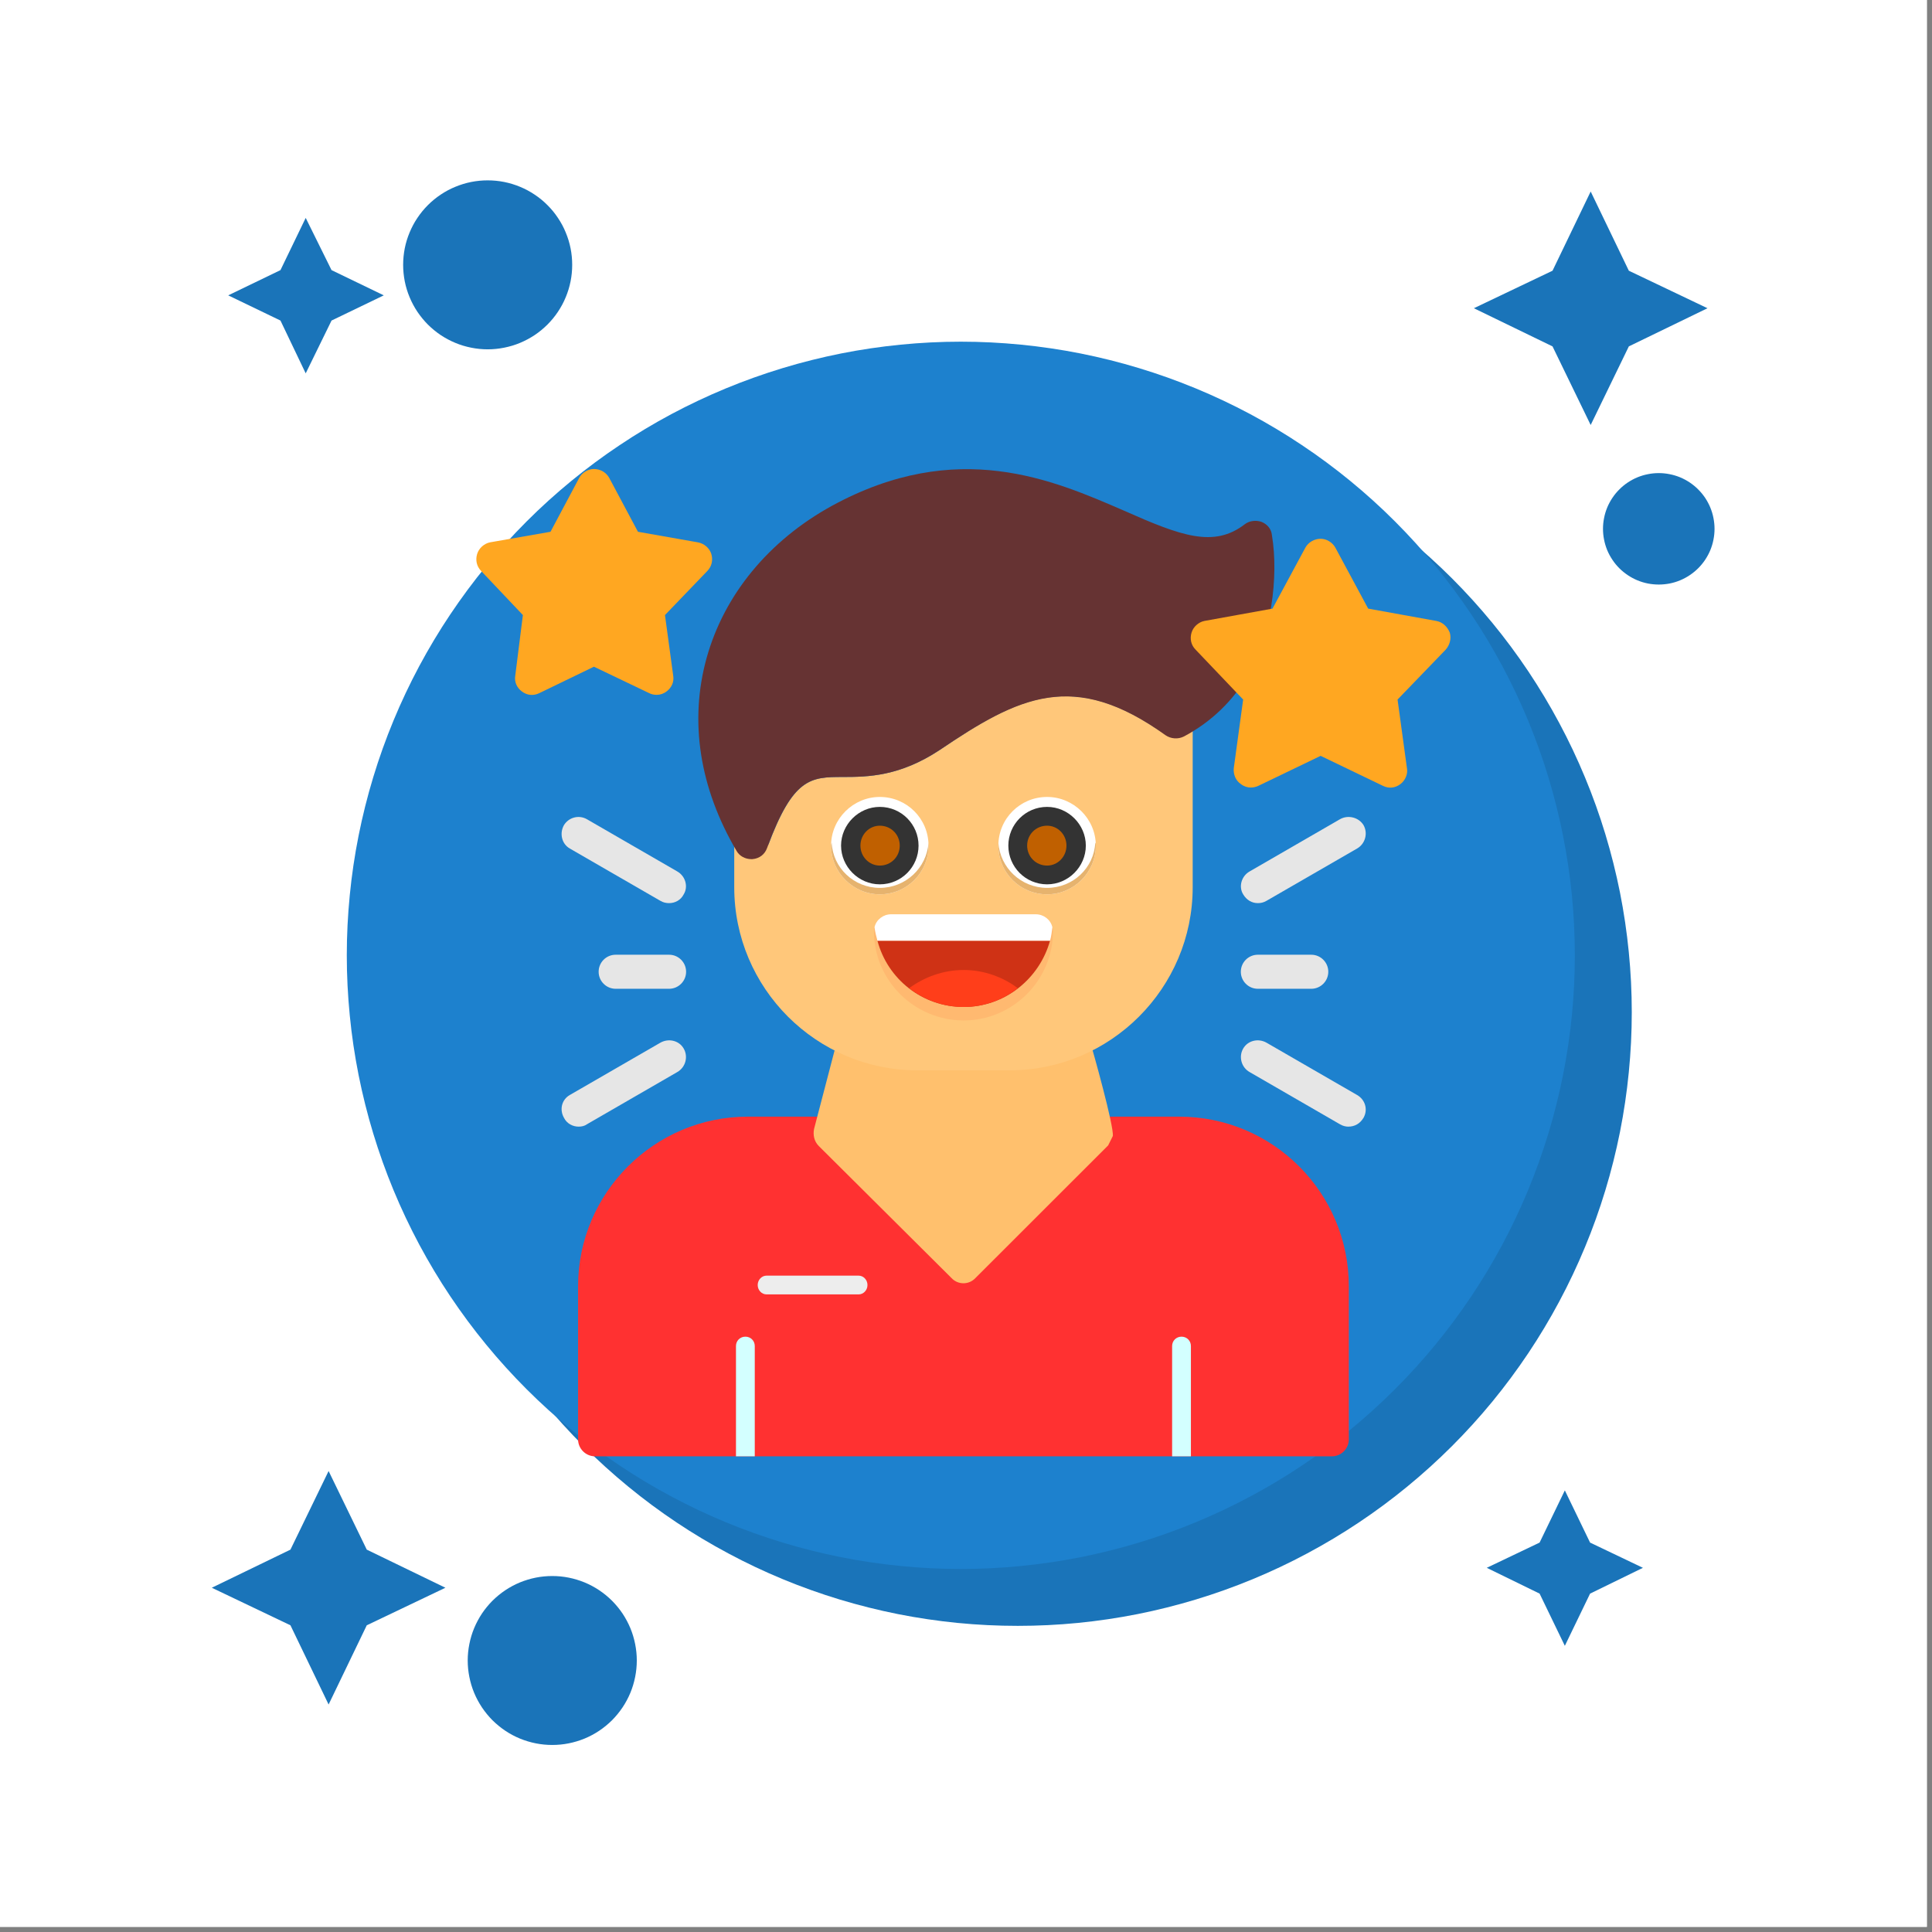 <?xml version="1.0" encoding="UTF-8"?> <svg xmlns="http://www.w3.org/2000/svg" xmlns:xlink="http://www.w3.org/1999/xlink" width="250" zoomAndPan="magnify" viewBox="0 0 187.5 187.5" height="250" preserveAspectRatio="xMidYMid meet" version="1.0"><rect x="0" y="0" width="187.5" height="187.5" fill="#808080" stroke="none"/><defs><g></g><clipPath id="59613706c8"><path d="M 20.543 142 L 44 142 L 44 166 L 20.543 166 Z M 20.543 142 " clip-rule="nonzero"></path></clipPath><clipPath id="b58c9954b1"><path d="M 155 45 L 166.406 45 L 166.406 57 L 155 57 Z M 155 45 " clip-rule="nonzero"></path></clipPath><clipPath id="f4c0784b27"><path d="M 39 17.504 L 56 17.504 L 56 34 L 39 34 Z M 39 17.504 " clip-rule="nonzero"></path></clipPath><clipPath id="30667fe114"><path d="M 45 152 L 62 152 L 62 169.348 L 45 169.348 Z M 45 152 " clip-rule="nonzero"></path></clipPath></defs><path fill="#ffffff" d="M 0 0 L 187 0 L 187 187 L 0 187 Z M 0 0 " fill-opacity="1" fill-rule="nonzero"></path><path fill="#ffffff" d="M 0 0 L 187 0 L 187 187 L 0 187 Z M 0 0 " fill-opacity="1" fill-rule="nonzero"></path><path fill="#1a74b9" d="M 158.363 98.238 C 158.363 100.188 158.266 102.133 158.074 104.074 C 157.883 106.016 157.598 107.941 157.219 109.855 C 156.836 111.77 156.363 113.66 155.797 115.523 C 155.23 117.391 154.574 119.227 153.824 121.027 C 153.078 122.828 152.246 124.59 151.324 126.312 C 150.406 128.031 149.402 129.703 148.32 131.324 C 147.234 132.945 146.074 134.512 144.836 136.02 C 143.598 137.527 142.289 138.969 140.91 140.348 C 139.527 141.727 138.086 143.035 136.574 144.273 C 135.066 145.512 133.5 146.672 131.879 147.754 C 130.254 148.84 128.582 149.84 126.863 150.758 C 125.141 151.68 123.379 152.512 121.578 153.258 C 119.773 154.004 117.938 154.66 116.07 155.227 C 114.203 155.793 112.312 156.266 110.398 156.648 C 108.484 157.027 106.555 157.312 104.613 157.504 C 102.672 157.695 100.723 157.789 98.773 157.789 C 96.82 157.789 94.875 157.695 92.93 157.504 C 90.988 157.312 89.062 157.027 87.148 156.648 C 85.234 156.266 83.344 155.793 81.473 155.227 C 79.605 154.66 77.77 154.004 75.969 153.258 C 74.164 152.512 72.402 151.68 70.684 150.758 C 68.961 149.84 67.289 148.84 65.664 147.754 C 64.043 146.672 62.477 145.512 60.969 144.273 C 59.461 143.035 58.016 141.727 56.637 140.348 C 55.258 138.969 53.945 137.527 52.707 136.02 C 51.469 134.512 50.309 132.945 49.227 131.324 C 48.141 129.703 47.141 128.031 46.219 126.312 C 45.297 124.59 44.465 122.828 43.719 121.027 C 42.973 119.227 42.316 117.391 41.75 115.523 C 41.184 113.66 40.707 111.77 40.328 109.855 C 39.945 107.941 39.66 106.016 39.469 104.074 C 39.277 102.133 39.184 100.188 39.184 98.238 C 39.184 96.285 39.277 94.34 39.469 92.398 C 39.66 90.457 39.945 88.531 40.328 86.617 C 40.707 84.707 41.184 82.816 41.75 80.949 C 42.316 79.082 42.973 77.25 43.719 75.445 C 44.465 73.645 45.297 71.883 46.219 70.164 C 47.141 68.445 48.141 66.773 49.227 65.152 C 50.309 63.527 51.469 61.965 52.707 60.457 C 53.945 58.949 55.258 57.504 56.637 56.125 C 58.016 54.746 59.461 53.438 60.969 52.203 C 62.477 50.965 64.043 49.805 65.664 48.719 C 67.289 47.637 68.961 46.637 70.684 45.715 C 72.402 44.797 74.164 43.965 75.969 43.215 C 77.77 42.469 79.605 41.812 81.473 41.246 C 83.344 40.68 85.234 40.207 87.148 39.828 C 89.062 39.445 90.988 39.16 92.93 38.969 C 94.875 38.777 96.82 38.684 98.773 38.684 C 100.723 38.684 102.672 38.777 104.613 38.969 C 106.555 39.16 108.484 39.445 110.398 39.828 C 112.312 40.207 114.203 40.68 116.07 41.246 C 117.938 41.812 119.773 42.469 121.578 43.215 C 123.379 43.965 125.141 44.797 126.863 45.715 C 128.582 46.637 130.254 47.637 131.879 48.719 C 133.5 49.805 135.066 50.965 136.574 52.203 C 138.086 53.438 139.527 54.746 140.91 56.125 C 142.289 57.504 143.598 58.949 144.836 60.457 C 146.074 61.965 147.234 63.527 148.32 65.152 C 149.402 66.773 150.406 68.445 151.324 70.164 C 152.246 71.883 153.078 73.645 153.824 75.445 C 154.574 77.25 155.23 79.082 155.797 80.949 C 156.363 82.816 156.836 84.707 157.219 86.617 C 157.598 88.531 157.883 90.457 158.074 92.398 C 158.266 94.34 158.363 96.285 158.363 98.238 Z M 158.363 98.238 " fill-opacity="1" fill-rule="nonzero"></path><path fill="#1d81ce" d="M 152.836 92.715 C 152.836 94.664 152.742 96.609 152.551 98.551 C 152.359 100.492 152.07 102.418 151.691 104.332 C 151.309 106.246 150.836 108.137 150.27 110.004 C 149.703 111.867 149.047 113.703 148.301 115.504 C 147.555 117.309 146.719 119.066 145.801 120.789 C 144.879 122.508 143.879 124.18 142.793 125.801 C 141.707 127.422 140.547 128.988 139.309 130.496 C 138.07 132.004 136.762 133.445 135.383 134.824 C 134.004 136.203 132.559 137.512 131.051 138.75 C 129.539 139.988 127.977 141.148 126.352 142.23 C 124.73 143.316 123.059 144.316 121.336 145.234 C 119.617 146.156 117.852 146.988 116.051 147.734 C 114.246 148.48 112.41 149.137 110.543 149.703 C 108.676 150.27 106.785 150.742 104.871 151.125 C 102.957 151.504 101.027 151.789 99.086 151.98 C 97.145 152.172 95.199 152.27 93.246 152.27 C 91.293 152.27 89.348 152.172 87.406 151.98 C 85.465 151.789 83.535 151.504 81.621 151.125 C 79.707 150.742 77.816 150.27 75.949 149.703 C 74.082 149.137 72.246 148.48 70.441 147.734 C 68.641 146.988 66.879 146.156 65.156 145.234 C 63.434 144.316 61.762 143.316 60.141 142.23 C 58.516 141.148 56.953 139.988 55.441 138.75 C 53.934 137.512 52.488 136.203 51.109 134.824 C 49.73 133.445 48.422 132.004 47.184 130.496 C 45.945 128.988 44.785 127.422 43.699 125.801 C 42.613 124.18 41.613 122.508 40.691 120.789 C 39.773 119.066 38.938 117.309 38.191 115.504 C 37.445 113.703 36.789 111.867 36.223 110.004 C 35.656 108.137 35.184 106.246 34.801 104.332 C 34.422 102.418 34.133 100.492 33.945 98.551 C 33.754 96.609 33.656 94.664 33.656 92.715 C 33.656 90.766 33.754 88.816 33.945 86.879 C 34.133 84.938 34.422 83.008 34.801 81.098 C 35.184 79.184 35.656 77.293 36.223 75.426 C 36.789 73.559 37.445 71.727 38.191 69.926 C 38.938 68.121 39.773 66.359 40.691 64.641 C 41.613 62.922 42.613 61.25 43.699 59.629 C 44.785 58.008 45.945 56.441 47.184 54.934 C 48.422 53.426 49.73 51.984 51.109 50.605 C 52.488 49.223 53.934 47.918 55.441 46.68 C 56.953 45.441 58.516 44.281 60.141 43.199 C 61.762 42.113 63.434 41.113 65.156 40.191 C 66.879 39.273 68.641 38.441 70.441 37.695 C 72.246 36.949 74.082 36.293 75.949 35.727 C 77.816 35.16 79.707 34.688 81.621 34.305 C 83.535 33.926 85.465 33.641 87.406 33.449 C 89.348 33.258 91.293 33.16 93.246 33.16 C 95.199 33.16 97.145 33.258 99.086 33.449 C 101.027 33.641 102.957 33.926 104.871 34.305 C 106.785 34.688 108.676 35.16 110.543 35.727 C 112.41 36.293 114.246 36.949 116.051 37.695 C 117.852 38.441 119.617 39.273 121.336 40.191 C 123.059 41.113 124.73 42.113 126.352 43.199 C 127.977 44.281 129.539 45.441 131.051 46.68 C 132.559 47.918 134.004 49.223 135.383 50.605 C 136.762 51.984 138.07 53.426 139.309 54.934 C 140.547 56.441 141.707 58.008 142.793 59.629 C 143.879 61.25 144.879 62.922 145.801 64.641 C 146.719 66.359 147.555 68.121 148.301 69.926 C 149.047 71.727 149.703 73.559 150.27 75.426 C 150.836 77.293 151.309 79.184 151.691 81.098 C 152.07 83.008 152.359 84.938 152.551 86.879 C 152.742 88.816 152.836 90.766 152.836 92.715 Z M 152.836 92.715 " fill-opacity="1" fill-rule="nonzero"></path><path fill="#1a74b9" d="M 154.375 18.586 L 158.078 26.273 L 165.711 29.914 L 158.078 33.617 L 154.375 41.246 L 150.672 33.617 L 143.039 29.914 L 150.672 26.273 Z M 154.375 18.586 " fill-opacity="1" fill-rule="evenodd"></path><g clip-path="url(#59613706c8)"><path fill="#1a74b9" d="M 31.891 142.762 L 35.594 150.391 L 43.227 154.09 L 35.594 157.734 L 31.891 165.422 L 28.188 157.734 L 20.555 154.09 L 28.188 150.391 Z M 31.891 142.762 " fill-opacity="1" fill-rule="evenodd"></path></g><path fill="#1a74b9" d="M 151.867 144.641 L 154.316 149.707 L 159.445 152.156 L 154.316 154.66 L 151.867 159.727 L 149.418 154.66 L 144.289 152.156 L 149.418 149.707 Z M 151.867 144.641 " fill-opacity="1" fill-rule="evenodd"></path><path fill="#1a74b9" d="M 29.668 21.148 L 32.176 26.215 L 37.246 28.664 L 32.176 31.109 L 29.668 36.234 L 27.219 31.109 L 22.148 28.664 L 27.219 26.215 Z M 29.668 21.148 " fill-opacity="1" fill-rule="evenodd"></path><g clip-path="url(#b58c9954b1)"><path fill="#1a74b9" d="M 166.395 51.324 C 166.395 51.68 166.359 52.031 166.289 52.379 C 166.223 52.727 166.117 53.066 165.984 53.395 C 165.848 53.723 165.68 54.031 165.484 54.328 C 165.285 54.625 165.062 54.895 164.809 55.148 C 164.559 55.398 164.285 55.621 163.988 55.82 C 163.695 56.016 163.383 56.184 163.055 56.32 C 162.727 56.457 162.387 56.559 162.039 56.629 C 161.691 56.695 161.336 56.73 160.984 56.73 C 160.629 56.73 160.273 56.695 159.926 56.629 C 159.578 56.559 159.238 56.457 158.91 56.32 C 158.582 56.184 158.27 56.016 157.977 55.82 C 157.68 55.621 157.406 55.398 157.156 55.148 C 156.902 54.895 156.68 54.625 156.484 54.328 C 156.285 54.031 156.117 53.723 155.98 53.395 C 155.848 53.066 155.742 52.727 155.676 52.379 C 155.605 52.031 155.57 51.68 155.57 51.324 C 155.57 50.969 155.605 50.617 155.676 50.27 C 155.742 49.918 155.848 49.582 155.98 49.254 C 156.117 48.926 156.285 48.613 156.484 48.316 C 156.68 48.023 156.902 47.75 157.156 47.5 C 157.406 47.246 157.68 47.023 157.977 46.824 C 158.27 46.629 158.582 46.461 158.91 46.324 C 159.238 46.191 159.578 46.086 159.926 46.02 C 160.273 45.949 160.629 45.914 160.984 45.914 C 161.336 45.914 161.691 45.949 162.039 46.02 C 162.387 46.086 162.727 46.191 163.055 46.324 C 163.383 46.461 163.695 46.629 163.988 46.824 C 164.285 47.023 164.559 47.246 164.809 47.5 C 165.062 47.75 165.285 48.023 165.484 48.316 C 165.68 48.613 165.848 48.926 165.984 49.254 C 166.117 49.582 166.223 49.918 166.289 50.27 C 166.359 50.617 166.395 50.969 166.395 51.324 Z M 166.395 51.324 " fill-opacity="1" fill-rule="nonzero"></path></g><g clip-path="url(#f4c0784b27)"><path fill="#1a74b9" d="M 55.531 25.703 C 55.531 26.242 55.48 26.773 55.375 27.301 C 55.27 27.828 55.113 28.344 54.906 28.84 C 54.703 29.336 54.449 29.809 54.148 30.258 C 53.852 30.703 53.512 31.117 53.129 31.5 C 52.75 31.879 52.336 32.219 51.887 32.52 C 51.438 32.816 50.965 33.07 50.469 33.277 C 49.973 33.484 49.457 33.637 48.93 33.742 C 48.402 33.848 47.867 33.902 47.328 33.902 C 46.789 33.902 46.258 33.848 45.73 33.742 C 45.199 33.637 44.688 33.484 44.191 33.277 C 43.691 33.07 43.219 32.816 42.77 32.52 C 42.324 32.219 41.91 31.879 41.527 31.5 C 41.148 31.117 40.809 30.703 40.508 30.258 C 40.207 29.809 39.957 29.336 39.75 28.84 C 39.543 28.344 39.387 27.828 39.281 27.301 C 39.18 26.773 39.125 26.242 39.125 25.703 C 39.125 25.164 39.18 24.629 39.281 24.102 C 39.387 23.574 39.543 23.062 39.75 22.566 C 39.957 22.066 40.207 21.594 40.508 21.148 C 40.809 20.699 41.148 20.285 41.527 19.906 C 41.91 19.523 42.324 19.184 42.77 18.887 C 43.219 18.586 43.691 18.332 44.191 18.129 C 44.688 17.922 45.199 17.766 45.73 17.66 C 46.258 17.555 46.789 17.504 47.328 17.504 C 47.867 17.504 48.402 17.555 48.93 17.66 C 49.457 17.766 49.973 17.922 50.469 18.129 C 50.965 18.332 51.438 18.586 51.887 18.887 C 52.336 19.184 52.75 19.523 53.129 19.906 C 53.512 20.285 53.852 20.699 54.148 21.148 C 54.449 21.594 54.703 22.066 54.906 22.566 C 55.113 23.062 55.27 23.574 55.375 24.102 C 55.48 24.629 55.531 25.164 55.531 25.703 Z M 55.531 25.703 " fill-opacity="1" fill-rule="nonzero"></path></g><g clip-path="url(#30667fe114)"><path fill="#1a74b9" d="M 61.801 161.148 C 61.801 161.688 61.746 162.223 61.641 162.75 C 61.535 163.277 61.383 163.789 61.176 164.289 C 60.969 164.785 60.715 165.258 60.418 165.703 C 60.117 166.152 59.777 166.566 59.398 166.949 C 59.016 167.328 58.602 167.668 58.152 167.969 C 57.707 168.266 57.234 168.52 56.734 168.727 C 56.238 168.93 55.723 169.086 55.195 169.191 C 54.668 169.297 54.133 169.348 53.598 169.348 C 53.059 169.348 52.523 169.297 51.996 169.191 C 51.469 169.086 50.953 168.93 50.457 168.727 C 49.957 168.52 49.484 168.266 49.039 167.969 C 48.59 167.668 48.176 167.328 47.793 166.949 C 47.414 166.566 47.074 166.152 46.773 165.703 C 46.477 165.258 46.223 164.785 46.016 164.289 C 45.809 163.789 45.656 163.277 45.551 162.75 C 45.445 162.223 45.391 161.688 45.391 161.148 C 45.391 160.613 45.445 160.078 45.551 159.551 C 45.656 159.023 45.809 158.512 46.016 158.012 C 46.223 157.516 46.477 157.043 46.773 156.594 C 47.074 156.148 47.414 155.734 47.793 155.352 C 48.176 154.973 48.59 154.633 49.039 154.332 C 49.484 154.035 49.957 153.781 50.457 153.574 C 50.953 153.371 51.469 153.215 51.996 153.109 C 52.523 153.004 53.059 152.953 53.598 152.953 C 54.133 152.953 54.668 153.004 55.195 153.109 C 55.723 153.215 56.238 153.371 56.734 153.574 C 57.234 153.781 57.707 154.035 58.152 154.332 C 58.602 154.633 59.016 154.973 59.398 155.352 C 59.777 155.734 60.117 156.148 60.418 156.594 C 60.715 157.043 60.969 157.516 61.176 158.012 C 61.383 158.512 61.535 159.023 61.641 159.551 C 61.746 160.078 61.801 160.613 61.801 161.148 Z M 61.801 161.148 " fill-opacity="1" fill-rule="nonzero"></path></g><path fill="#663333" d="M 120.82 62.824 C 120.82 62.766 120.762 62.766 120.707 62.766 C 119.852 62.48 119.34 61.57 119.621 60.719 C 120.25 58.555 120.363 56.445 120.363 54.91 C 116.375 56.391 112.219 54.512 107.773 52.574 C 100.879 49.559 93.074 46.141 82.309 52.008 C 77.012 54.91 73.25 59.406 71.77 64.758 C 70.574 68.973 70.973 73.469 72.793 77.797 C 75.359 72.617 78.148 72.105 81.797 72.105 C 84.016 72.105 86.297 72.047 89.316 70.055 C 95.867 65.672 103.215 60.719 114.211 68.062 C 115.918 66.98 117.289 65.559 118.312 63.734 C 118.77 62.938 119.793 62.711 120.59 63.109 L 120.648 63.164 C 120.707 63.051 120.762 62.938 120.82 62.824 Z M 120.82 62.824 " fill-opacity="1" fill-rule="evenodd"></path><path fill="#e6e6e6" d="M 127.258 95.961 L 122.074 95.961 C 121.16 95.961 120.422 95.219 120.422 94.309 C 120.422 93.398 121.16 92.656 122.074 92.656 L 127.258 92.656 C 128.168 92.656 128.91 93.398 128.91 94.309 C 128.91 95.219 128.168 95.961 127.258 95.961 Z M 127.258 95.961 " fill-opacity="1" fill-rule="evenodd"></path><path fill="#e6e6e6" d="M 122.074 87.648 C 121.504 87.648 120.988 87.363 120.648 86.793 C 120.191 86.055 120.477 85.027 121.273 84.574 L 130.047 79.504 C 130.848 79.051 131.871 79.336 132.328 80.074 C 132.781 80.871 132.496 81.898 131.699 82.352 L 122.926 87.418 C 122.641 87.59 122.359 87.648 122.074 87.648 Z M 122.074 87.648 " fill-opacity="1" fill-rule="evenodd"></path><path fill="#e6e6e6" d="M 130.848 109.34 C 130.617 109.34 130.332 109.281 130.047 109.113 L 121.273 104.043 C 120.477 103.59 120.191 102.562 120.648 101.766 C 121.105 100.969 122.129 100.742 122.926 101.199 L 131.699 106.266 C 132.496 106.719 132.781 107.688 132.328 108.484 C 131.984 109.055 131.473 109.34 130.848 109.34 Z M 130.848 109.34 " fill-opacity="1" fill-rule="evenodd"></path><path fill="#e6e6e6" d="M 64.934 95.961 L 59.75 95.961 C 58.836 95.961 58.098 95.219 58.098 94.309 C 58.098 93.398 58.836 92.656 59.75 92.656 L 64.934 92.656 C 65.844 92.656 66.586 93.398 66.586 94.309 C 66.586 95.219 65.844 95.961 64.934 95.961 Z M 64.934 95.961 " fill-opacity="1" fill-rule="evenodd"></path><path fill="#e6e6e6" d="M 64.934 87.648 C 64.648 87.648 64.363 87.59 64.078 87.418 L 55.305 82.352 C 54.508 81.898 54.281 80.871 54.734 80.074 C 55.191 79.336 56.16 79.051 56.957 79.504 L 65.73 84.574 C 66.527 85.027 66.812 86.055 66.355 86.793 C 66.07 87.363 65.504 87.648 64.934 87.648 Z M 64.934 87.648 " fill-opacity="1" fill-rule="evenodd"></path><path fill="#e6e6e6" d="M 56.16 109.34 C 55.59 109.34 55.02 109.055 54.734 108.484 C 54.281 107.688 54.508 106.719 55.305 106.266 L 64.078 101.199 C 64.875 100.742 65.902 100.969 66.355 101.766 C 66.812 102.562 66.527 103.59 65.73 104.043 L 56.957 109.113 C 56.73 109.281 56.445 109.34 56.16 109.34 Z M 56.16 109.34 " fill-opacity="1" fill-rule="evenodd"></path><path fill="#ff3131" d="M 129.25 141.336 L 57.754 141.336 C 56.844 141.336 56.102 140.598 56.102 139.688 L 56.102 124.824 C 56.102 115.773 63.508 108.371 72.566 108.371 L 80.598 108.371 C 81.512 108.371 105.496 108.371 106.406 108.371 L 114.438 108.371 C 123.555 108.371 130.902 115.773 130.902 124.824 L 130.902 139.688 C 130.902 140.598 130.164 141.336 129.25 141.336 Z M 129.25 141.336 " fill-opacity="1" fill-rule="evenodd"></path><path fill="#d3ffff" d="M 73.25 141.336 L 71.426 141.336 L 71.426 130.633 C 71.426 130.121 71.824 129.723 72.34 129.723 C 72.852 129.723 73.25 130.121 73.25 130.633 Z M 73.25 141.336 " fill-opacity="1" fill-rule="evenodd"></path><path fill="#d3ffff" d="M 115.578 141.336 L 113.754 141.336 L 113.754 130.633 C 113.754 130.121 114.152 129.723 114.668 129.723 C 115.18 129.723 115.578 130.121 115.578 130.633 Z M 115.578 141.336 " fill-opacity="1" fill-rule="evenodd"></path><path fill="#ffc06d" d="M 79.461 111.219 C 79.004 110.762 78.891 110.137 79.004 109.566 L 81.34 100.629 C 81.852 98.523 85.043 99.32 84.531 101.426 L 102.477 101.426 C 101.961 99.32 105.152 98.523 105.664 100.629 C 106.121 102.164 108.113 109.281 108 110.25 L 107.547 111.16 L 94.672 124.027 C 94.043 124.711 92.961 124.711 92.336 124.027 Z M 79.461 111.219 " fill-opacity="1" fill-rule="evenodd"></path><path fill="#ffc77a" d="M 97.977 103.875 L 89.031 103.875 C 79.23 103.875 71.258 95.902 71.258 86.109 L 71.258 81.727 C 71.258 80.816 71.996 80.074 72.91 80.074 C 73.82 80.074 74.559 80.816 74.559 81.727 L 74.559 82.012 C 77.012 75.465 78.719 75.406 81.797 75.406 C 84.246 75.406 87.32 75.348 91.195 72.789 C 98.66 67.719 103.898 65.043 112.445 70.852 L 112.445 69.996 C 112.445 69.086 113.184 68.348 114.098 68.348 C 115.008 68.348 115.75 69.086 115.75 69.996 L 115.75 86.109 C 115.75 95.902 107.773 103.875 97.977 103.875 Z M 97.977 103.875 " fill-opacity="1" fill-rule="evenodd"></path><path fill="#663333" d="M 72.91 83.379 C 72.34 83.379 71.77 83.094 71.484 82.582 C 67.895 76.488 66.871 69.996 68.578 63.848 C 70.289 57.699 74.617 52.461 80.715 49.102 C 92.906 42.441 102.246 46.598 109.082 49.559 C 114.609 52.008 117.801 53.203 120.82 50.867 C 121.273 50.527 121.902 50.469 122.414 50.641 C 122.984 50.867 123.383 51.324 123.441 51.949 C 124.125 56.047 123.324 61.684 121.219 65.387 C 119.68 68.004 117.57 70.055 114.895 71.477 C 114.324 71.762 113.641 71.707 113.129 71.363 C 104.184 64.93 98.887 67.605 91.195 72.789 C 87.32 75.348 84.246 75.406 81.797 75.406 C 78.664 75.406 76.953 75.465 74.445 82.297 C 74.219 82.922 73.707 83.32 73.023 83.379 C 73.023 83.379 72.965 83.379 72.91 83.379 Z M 72.91 83.379 " fill-opacity="1" fill-rule="evenodd"></path><path fill="#ededed" d="M 83.332 125.621 C 83.789 125.621 84.188 125.223 84.188 124.711 C 84.188 124.199 83.789 123.801 83.332 123.801 L 74.391 123.801 C 73.934 123.801 73.535 124.199 73.535 124.711 C 73.535 125.223 73.934 125.621 74.391 125.621 Z M 83.332 125.621 " fill-opacity="1" fill-rule="evenodd"></path><path fill="#ffb970" d="M 93.531 99.035 C 88.746 99.035 84.816 95.164 84.816 90.379 C 84.816 89.469 85.555 88.73 86.469 88.73 L 100.539 88.73 C 101.449 88.73 102.191 89.469 102.191 90.379 C 102.191 95.164 98.258 99.035 93.531 99.035 Z M 93.531 99.035 " fill-opacity="1" fill-rule="evenodd"></path><path fill="#cf3215" d="M 101.906 91.293 C 100.879 94.992 97.52 97.727 93.531 97.727 C 89.484 97.727 86.125 94.992 85.156 91.293 Z M 101.906 91.293 " fill-opacity="1" fill-rule="evenodd"></path><path fill="#ffffff" d="M 84.871 89.98 C 85.043 89.242 85.727 88.73 86.469 88.73 L 100.539 88.73 C 101.277 88.73 101.961 89.242 102.133 89.98 C 102.078 90.438 102.02 90.895 101.906 91.293 L 85.156 91.293 C 85.043 90.895 84.93 90.438 84.871 89.98 Z M 84.871 89.98 " fill-opacity="1" fill-rule="evenodd"></path><path fill="#ff3e1a" d="M 98.773 95.902 C 97.348 97.043 95.469 97.727 93.531 97.727 C 91.539 97.727 89.715 97.043 88.234 95.902 C 89.715 94.82 91.539 94.137 93.531 94.137 C 95.469 94.137 97.348 94.82 98.773 95.902 Z M 98.773 95.902 " fill-opacity="1" fill-rule="evenodd"></path><path fill="#ffa721" d="M 63.734 67.434 C 63.453 67.434 63.223 67.379 62.996 67.266 L 57.641 64.703 L 52.344 67.266 C 51.773 67.551 51.145 67.492 50.633 67.094 C 50.176 66.754 49.895 66.184 50.008 65.559 L 50.746 59.691 L 46.703 55.422 C 46.246 54.965 46.133 54.34 46.305 53.77 C 46.473 53.203 46.988 52.746 47.559 52.633 L 53.426 51.609 L 56.215 46.371 C 56.5 45.855 57.07 45.516 57.641 45.516 C 58.266 45.516 58.836 45.855 59.121 46.371 L 61.914 51.609 L 67.723 52.633 C 68.352 52.746 68.863 53.203 69.035 53.77 C 69.207 54.34 69.09 54.965 68.637 55.422 L 64.535 59.691 L 65.332 65.559 C 65.445 66.184 65.16 66.754 64.703 67.094 C 64.418 67.32 64.078 67.434 63.734 67.434 Z M 121.391 76.43 C 121.047 76.43 120.707 76.316 120.422 76.09 C 119.906 75.746 119.68 75.121 119.738 74.551 L 120.648 67.891 L 116.035 63.051 C 115.578 62.598 115.465 61.969 115.637 61.402 C 115.805 60.832 116.32 60.375 116.887 60.262 L 123.496 59.066 L 126.688 53.145 C 126.973 52.633 127.543 52.289 128.168 52.289 C 128.738 52.289 129.309 52.633 129.594 53.145 L 132.781 59.066 L 139.391 60.262 C 140.02 60.375 140.473 60.832 140.703 61.402 C 140.871 61.969 140.703 62.598 140.301 63.051 L 135.633 67.891 L 136.543 74.551 C 136.656 75.121 136.371 75.746 135.918 76.09 C 135.402 76.488 134.777 76.547 134.207 76.262 L 128.168 73.355 L 122.129 76.262 C 121.902 76.375 121.617 76.43 121.391 76.43 Z M 121.391 76.43 " fill-opacity="1" fill-rule="evenodd"></path><path fill="#ffffff" d="M 101.621 86.793 C 99 86.793 96.891 84.688 96.891 82.066 C 96.891 79.449 99 77.344 101.621 77.344 C 104.184 77.344 106.348 79.449 106.348 82.066 C 106.348 84.688 104.184 86.793 101.621 86.793 Z M 101.621 86.793 " fill-opacity="1" fill-rule="evenodd"></path><path fill="#ffffff" d="M 85.383 86.793 C 82.82 86.793 80.656 84.688 80.656 82.066 C 80.656 79.449 82.82 77.344 85.383 77.344 C 88.004 77.344 90.113 79.449 90.113 82.066 C 90.113 84.688 88.004 86.793 85.383 86.793 Z M 85.383 86.793 " fill-opacity="1" fill-rule="evenodd"></path><path fill="#333333" d="M 85.383 85.824 C 83.332 85.824 81.625 84.117 81.625 82.066 C 81.625 80.02 83.332 78.309 85.383 78.309 C 87.492 78.309 89.145 80.02 89.145 82.066 C 89.145 84.117 87.492 85.824 85.383 85.824 Z M 85.383 85.824 " fill-opacity="1" fill-rule="evenodd"></path><path fill="#c06000" d="M 85.383 84.004 C 84.359 84.004 83.504 83.148 83.504 82.066 C 83.504 80.984 84.359 80.133 85.383 80.133 C 86.469 80.133 87.32 80.984 87.32 82.066 C 87.32 83.148 86.469 84.004 85.383 84.004 Z M 85.383 84.004 " fill-opacity="1" fill-rule="evenodd"></path><path fill="#e6b36e" d="M 85.383 86.793 C 88.004 86.793 90.113 84.688 90.113 82.066 C 90.113 81.953 90.113 81.84 90.113 81.781 C 89.941 84.23 87.891 86.168 85.383 86.168 C 82.879 86.168 80.828 84.23 80.715 81.781 C 80.715 81.84 80.656 81.953 80.656 82.066 C 80.656 84.688 82.82 86.793 85.383 86.793 Z M 85.383 86.793 " fill-opacity="1" fill-rule="evenodd"></path><path fill="#e6b36e" d="M 101.621 86.793 C 104.184 86.793 106.348 84.688 106.348 82.066 C 106.348 81.953 106.348 81.84 106.293 81.781 C 106.18 84.23 104.129 86.168 101.621 86.168 C 99.113 86.168 97.062 84.23 96.891 81.781 C 96.891 81.84 96.891 81.953 96.891 82.066 C 96.891 84.688 99 86.793 101.621 86.793 Z M 101.621 86.793 " fill-opacity="1" fill-rule="evenodd"></path><path fill="#333333" d="M 101.621 85.824 C 99.512 85.824 97.859 84.117 97.859 82.066 C 97.859 80.02 99.512 78.309 101.621 78.309 C 103.672 78.309 105.379 80.02 105.379 82.066 C 105.379 84.117 103.672 85.824 101.621 85.824 Z M 101.621 85.824 " fill-opacity="1" fill-rule="evenodd"></path><path fill="#c06000" d="M 101.621 84.004 C 100.539 84.004 99.684 83.148 99.684 82.066 C 99.684 80.984 100.539 80.133 101.621 80.133 C 102.645 80.133 103.5 80.984 103.5 82.066 C 103.5 83.148 102.645 84.004 101.621 84.004 Z M 101.621 84.004 " fill-opacity="1" fill-rule="evenodd"></path><g fill="#ffffff" fill-opacity="1"><g transform="translate(-8.65, 7.106)"><g><path d="M 10.609 -4.766 L 3.703 -4.766 C 3.785 -3.828 4.051 -3.145 4.5 -2.719 C 4.957 -2.289 5.578 -2.078 6.359 -2.078 C 6.984 -2.078 7.484 -2.191 7.859 -2.422 C 8.242 -2.66 8.555 -3.008 8.797 -3.469 L 9 -3.469 L 10.781 -2.328 C 10.438 -1.578 9.91 -0.969 9.203 -0.5 C 8.492 -0.031 7.547 0.203 6.359 0.203 C 5.254 0.203 4.297 -0.004 3.484 -0.422 C 2.68 -0.848 2.062 -1.477 1.625 -2.312 C 1.188 -3.145 0.969 -4.16 0.969 -5.359 C 0.969 -6.578 1.195 -7.602 1.656 -8.438 C 2.113 -9.281 2.734 -9.906 3.516 -10.312 C 4.305 -10.727 5.191 -10.938 6.172 -10.938 C 7.691 -10.938 8.852 -10.535 9.656 -9.734 C 10.469 -8.93 10.875 -7.75 10.875 -6.188 C 10.875 -5.625 10.852 -5.188 10.812 -4.875 Z M 8.297 -6.5 C 8.266 -7.32 8.07 -7.914 7.719 -8.281 C 7.363 -8.656 6.848 -8.844 6.172 -8.844 C 4.805 -8.844 4.004 -8.062 3.766 -6.5 Z M 8.297 -6.5 "></path></g></g></g><g fill="#ffffff" fill-opacity="1"><g transform="translate(3.023, 7.106)"><g><path d="M 4.188 0.203 C 3.5 0.203 2.898 0.078 2.391 -0.172 C 1.891 -0.43 1.5 -0.805 1.219 -1.297 C 0.945 -1.785 0.812 -2.375 0.812 -3.062 C 0.812 -3.695 0.945 -4.227 1.219 -4.656 C 1.5 -5.094 1.922 -5.445 2.484 -5.719 C 3.055 -6 3.805 -6.211 4.734 -6.359 C 5.367 -6.461 5.852 -6.57 6.188 -6.688 C 6.531 -6.812 6.758 -6.953 6.875 -7.109 C 6.988 -7.266 7.047 -7.461 7.047 -7.703 C 7.047 -8.047 6.926 -8.305 6.688 -8.484 C 6.445 -8.672 6.047 -8.766 5.484 -8.766 C 4.891 -8.766 4.32 -8.629 3.781 -8.359 C 3.25 -8.098 2.785 -7.754 2.391 -7.328 L 2.188 -7.328 L 1.062 -9.031 C 1.602 -9.633 2.266 -10.102 3.047 -10.438 C 3.836 -10.77 4.695 -10.938 5.625 -10.938 C 7.051 -10.938 8.082 -10.633 8.719 -10.031 C 9.352 -9.426 9.672 -8.57 9.672 -7.469 L 9.672 -2.797 C 9.672 -2.316 9.879 -2.078 10.297 -2.078 C 10.461 -2.078 10.625 -2.109 10.781 -2.172 L 10.906 -2.125 L 11.109 -0.25 C 10.961 -0.156 10.754 -0.078 10.484 -0.016 C 10.211 0.047 9.922 0.078 9.609 0.078 C 8.961 0.078 8.457 -0.039 8.094 -0.281 C 7.738 -0.531 7.484 -0.922 7.328 -1.453 L 7.125 -1.469 C 6.602 -0.352 5.625 0.203 4.188 0.203 Z M 5.047 -1.812 C 5.672 -1.812 6.164 -2.02 6.531 -2.438 C 6.906 -2.852 7.094 -3.438 7.094 -4.188 L 7.094 -5.281 L 6.906 -5.312 C 6.75 -5.188 6.535 -5.078 6.266 -4.984 C 6.004 -4.898 5.629 -4.816 5.141 -4.734 C 4.555 -4.629 4.133 -4.457 3.875 -4.219 C 3.625 -3.988 3.5 -3.656 3.5 -3.219 C 3.5 -2.758 3.633 -2.41 3.906 -2.172 C 4.176 -1.93 4.555 -1.812 5.047 -1.812 Z M 5.047 -1.812 "></path></g></g></g><g fill="#ffffff" fill-opacity="1"><g transform="translate(14.346, 7.106)"><g><path d="M 5.312 0.203 C 4.457 0.203 3.703 0 3.047 -0.406 C 2.398 -0.82 1.891 -1.445 1.516 -2.281 C 1.148 -3.113 0.969 -4.141 0.969 -5.359 C 0.969 -6.586 1.156 -7.617 1.531 -8.453 C 1.914 -9.285 2.441 -9.906 3.109 -10.312 C 3.785 -10.727 4.562 -10.938 5.438 -10.938 C 6.102 -10.938 6.68 -10.82 7.172 -10.594 C 7.672 -10.363 8.086 -10.004 8.422 -9.516 L 8.625 -9.562 L 8.625 -15.047 L 11.328 -15.047 L 11.328 0 L 8.625 0 L 8.625 -1.391 L 8.422 -1.438 C 8.117 -0.926 7.707 -0.523 7.188 -0.234 C 6.676 0.055 6.051 0.203 5.312 0.203 Z M 6.188 -2.078 C 6.945 -2.078 7.547 -2.348 7.984 -2.891 C 8.422 -3.43 8.641 -4.254 8.641 -5.359 C 8.641 -6.461 8.422 -7.285 7.984 -7.828 C 7.547 -8.379 6.945 -8.656 6.188 -8.656 C 5.395 -8.656 4.785 -8.391 4.359 -7.859 C 3.941 -7.328 3.734 -6.492 3.734 -5.359 C 3.734 -4.234 3.941 -3.406 4.359 -2.875 C 4.785 -2.344 5.395 -2.078 6.188 -2.078 Z M 6.188 -2.078 "></path></g></g></g><g fill="#ffffff" fill-opacity="1"><g transform="translate(27.217, 7.106)"><g><path d="M 2.891 -12.016 C 2.398 -12.016 2.004 -12.16 1.703 -12.453 C 1.398 -12.754 1.25 -13.141 1.25 -13.609 C 1.25 -14.066 1.398 -14.441 1.703 -14.734 C 2.004 -15.035 2.398 -15.188 2.891 -15.188 C 3.211 -15.188 3.5 -15.117 3.75 -14.984 C 4.008 -14.848 4.207 -14.66 4.344 -14.422 C 4.488 -14.18 4.562 -13.91 4.562 -13.609 C 4.562 -13.305 4.488 -13.035 4.344 -12.797 C 4.207 -12.555 4.008 -12.363 3.75 -12.219 C 3.5 -12.082 3.211 -12.016 2.891 -12.016 Z M 1.547 0 L 1.547 -10.734 L 4.25 -10.734 L 4.25 0 Z M 1.547 0 "></path></g></g></g><g fill="#ffffff" fill-opacity="1"><g transform="translate(33, 7.106)"><g><path d="M 1.547 0 L 1.547 -10.734 L 4.141 -10.734 L 4.141 -9.156 L 4.344 -9.109 C 5.008 -10.328 6.094 -10.938 7.594 -10.938 C 8.832 -10.938 9.742 -10.598 10.328 -9.922 C 10.91 -9.254 11.203 -8.273 11.203 -6.984 L 11.203 0 L 8.5 0 L 8.5 -6.656 C 8.5 -7.363 8.352 -7.875 8.062 -8.188 C 7.781 -8.508 7.328 -8.672 6.703 -8.672 C 5.93 -8.672 5.328 -8.422 4.891 -7.922 C 4.461 -7.422 4.25 -6.633 4.25 -5.562 L 4.25 0 Z M 1.547 0 "></path></g></g></g><g fill="#ffffff" fill-opacity="1"><g transform="translate(45.579, 7.106)"><g><path d="M 5.562 4.562 C 3.789 4.562 2.484 4.301 1.641 3.781 C 0.797 3.258 0.375 2.535 0.375 1.609 C 0.375 1.047 0.551 0.582 0.906 0.219 C 1.27 -0.145 1.789 -0.383 2.469 -0.5 L 2.469 -0.703 C 2.102 -0.93 1.844 -1.176 1.688 -1.438 C 1.531 -1.707 1.453 -2.023 1.453 -2.391 C 1.453 -3.254 2.016 -3.832 3.141 -4.125 L 3.141 -4.328 C 2.555 -4.66 2.117 -5.07 1.828 -5.562 C 1.535 -6.051 1.391 -6.645 1.391 -7.344 C 1.391 -8.051 1.551 -8.676 1.875 -9.219 C 2.207 -9.758 2.691 -10.18 3.328 -10.484 C 3.961 -10.785 4.719 -10.938 5.594 -10.938 C 6.488 -10.938 7.203 -10.781 7.734 -10.469 C 8.066 -10.957 8.258 -11.516 8.312 -12.141 L 8.516 -12.266 L 10.453 -11.797 C 10.398 -11.273 10.25 -10.844 10 -10.5 C 9.758 -10.156 9.391 -9.844 8.891 -9.562 L 8.891 -9.359 C 9.492 -8.828 9.797 -8.082 9.797 -7.125 C 9.797 -6.469 9.629 -5.875 9.297 -5.344 C 8.961 -4.82 8.477 -4.406 7.844 -4.094 C 7.219 -3.789 6.469 -3.641 5.594 -3.641 L 5.188 -3.656 C 4.926 -3.664 4.742 -3.672 4.641 -3.672 C 4.398 -3.672 4.207 -3.602 4.062 -3.469 C 3.926 -3.332 3.859 -3.16 3.859 -2.953 C 3.859 -2.734 3.945 -2.555 4.125 -2.422 C 4.312 -2.297 4.578 -2.227 4.922 -2.219 L 7.328 -2.125 C 9.703 -2.062 10.891 -1.039 10.891 0.938 C 10.891 1.625 10.711 2.238 10.359 2.781 C 10.004 3.332 9.43 3.766 8.641 4.078 C 7.848 4.398 6.82 4.562 5.562 4.562 Z M 5.594 -5.531 C 6.113 -5.531 6.52 -5.68 6.812 -5.984 C 7.102 -6.285 7.25 -6.723 7.25 -7.297 C 7.25 -7.859 7.102 -8.289 6.812 -8.594 C 6.52 -8.895 6.113 -9.047 5.594 -9.047 C 5.07 -9.047 4.664 -8.895 4.375 -8.594 C 4.094 -8.289 3.953 -7.859 3.953 -7.297 C 3.953 -6.723 4.094 -6.285 4.375 -5.984 C 4.664 -5.68 5.07 -5.531 5.594 -5.531 Z M 5.562 2.594 C 6.488 2.594 7.16 2.461 7.578 2.203 C 7.992 1.953 8.203 1.617 8.203 1.203 C 8.203 0.859 8.094 0.609 7.875 0.453 C 7.664 0.297 7.328 0.207 6.859 0.188 L 4.734 0.094 C 4.672 0.094 4.609 0.086 4.547 0.078 C 4.484 0.078 4.422 0.078 4.359 0.078 C 3.91 0.078 3.566 0.172 3.328 0.359 C 3.086 0.555 2.969 0.828 2.969 1.172 C 2.969 1.629 3.188 1.977 3.625 2.219 C 4.062 2.469 4.707 2.594 5.562 2.594 Z M 5.562 2.594 "></path></g></g></g></svg> 